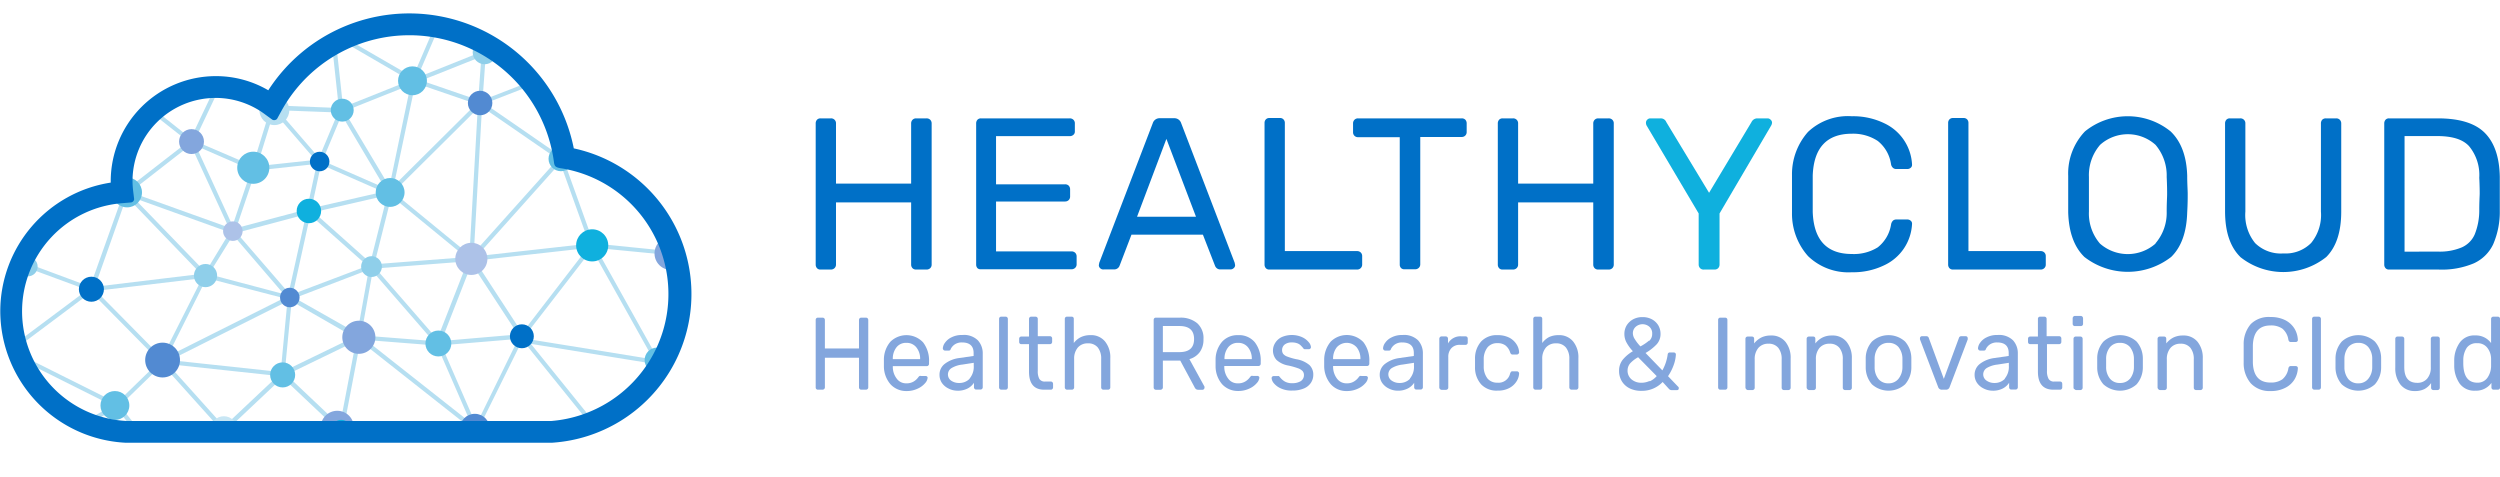 <?xml version="1.0" encoding="UTF-8"?> <svg xmlns="http://www.w3.org/2000/svg" xmlns:xlink="http://www.w3.org/1999/xlink" viewBox="0 0 353.35 67.47"><defs><style>.cls-1{fill:none;}.cls-2{fill:#0070c7;}.cls-3{fill:#83a6dd;}.cls-4{fill:#0fb0de;}.cls-5{clip-path:url(#clip-path);}.cls-6{fill:#b6dff1;}.cls-7{fill:#adc2e8;}.cls-8{fill:#528ad2;}.cls-9{fill:#62bfe4;}.cls-10{fill:#8fcfea;}.cls-11{fill:#c8e6f4;}</style><clipPath id="clip-path" transform="translate(0.04 1.9)"><path class="cls-1" d="M95.41,39.5A19.19,19.19,0,0,0,79.25,20.55a21.82,21.82,0,0,0-40.71-7.24A13.08,13.08,0,0,0,17.64,23.8a13.3,13.3,0,0,0,.1,1.55A16.58,16.58,0,0,0,2.26,41.89a16.79,16.79,0,0,0,16,16.81H77.52A19.24,19.24,0,0,0,95.41,39.5Z"></path></clipPath></defs><g id="Capa_2" data-name="Capa 2"><g id="Capa_1-2" data-name="Capa 1"><path class="cls-2" d="M115.43,36a.76.76,0,0,1-.18-.51V15.57a.77.77,0,0,1,.18-.54.65.65,0,0,1,.49-.2h1.46a.69.69,0,0,1,.74.74v8.48h10.62V15.57a.73.73,0,0,1,.2-.54.69.69,0,0,1,.5-.2h1.47a.72.72,0,0,1,.53.2.73.73,0,0,1,.2.54V35.5a.69.69,0,0,1-.21.51.76.76,0,0,1-.52.19h-1.47a.68.68,0,0,1-.5-.19.73.73,0,0,1-.2-.51V26.71H118.12V35.5a.7.7,0,0,1-.22.51.73.73,0,0,1-.52.19h-1.46A.64.64,0,0,1,115.43,36Z" transform="translate(0.04 1.9)"></path><path class="cls-2" d="M138.11,36a.76.76,0,0,1-.18-.51V15.57a.77.77,0,0,1,.18-.54.66.66,0,0,1,.49-.2h12.55a.72.72,0,0,1,.53.2.69.69,0,0,1,.2.54v1.1a.59.59,0,0,1-.2.48.72.72,0,0,1-.53.19H140.74v6.81h9.74a.72.72,0,0,1,.53.19.75.75,0,0,1,.2.54v1a.69.69,0,0,1-.2.5.72.72,0,0,1-.53.2h-9.74v7.05h10.65a.75.75,0,0,1,.54.2.72.72,0,0,1,.2.53v1.1a.67.67,0,0,1-.22.51.73.73,0,0,1-.52.19H138.6A.66.66,0,0,1,138.11,36Z" transform="translate(0.04 1.9)"></path><path class="cls-2" d="M155.45,36a.58.58,0,0,1-.18-.43l.06-.33,7.57-19.75a1,1,0,0,1,1-.68h2a1,1,0,0,1,1,.68l7.57,19.75.06.33a.53.53,0,0,1-.2.43.64.64,0,0,1-.44.18h-1.43a.78.78,0,0,1-.51-.16.84.84,0,0,1-.26-.36l-1.71-4.39h-10.1l-1.68,4.39a.8.8,0,0,1-.76.52h-1.47A.61.61,0,0,1,155.45,36Zm5.22-7.27H169l-4.18-11Z" transform="translate(0.04 1.9)"></path><path class="cls-2" d="M178.87,36a.76.76,0,0,1-.18-.51v-20a.72.72,0,0,1,.18-.51.65.65,0,0,1,.49-.2h1.52a.63.63,0,0,1,.49.2.69.69,0,0,1,.19.51v18.1h10.19a.73.73,0,0,1,.54.2.69.69,0,0,1,.2.5V35.5a.7.7,0,0,1-.22.51.73.73,0,0,1-.52.19H179.36A.64.64,0,0,1,178.87,36Z" transform="translate(0.04 1.9)"></path><path class="cls-2" d="M198,36a.69.69,0,0,1-.2-.51v-18h-5.9a.68.68,0,0,1-.7-.7V15.57a.73.73,0,0,1,.2-.54.69.69,0,0,1,.5-.2h14.66a.69.69,0,0,1,.52.2.77.77,0,0,1,.18.54v1.19a.68.68,0,0,1-.7.7h-5.86v18a.67.67,0,0,1-.22.51.73.73,0,0,1-.52.19h-1.46A.66.66,0,0,1,198,36Z" transform="translate(0.04 1.9)"></path><path class="cls-2" d="M211.84,36a.76.76,0,0,1-.18-.51V15.57a.77.77,0,0,1,.18-.54.65.65,0,0,1,.49-.2h1.46a.69.69,0,0,1,.74.74v8.48h10.62V15.57a.73.73,0,0,1,.2-.54.69.69,0,0,1,.5-.2h1.47a.72.72,0,0,1,.53.2.69.69,0,0,1,.2.54V35.5a.69.69,0,0,1-.21.51.74.74,0,0,1-.52.19h-1.47a.68.68,0,0,1-.5-.19.73.73,0,0,1-.2-.51V26.71H214.53V35.5a.67.67,0,0,1-.22.51.73.73,0,0,1-.52.19h-1.46A.64.64,0,0,1,211.84,36Z" transform="translate(0.04 1.9)"></path><path class="cls-2" d="M255.51,34.3a9,9,0,0,1-2.27-6.06c0-.55,0-1.45,0-2.69s0-2.18,0-2.75a9,9,0,0,1,2.27-6.06,8.21,8.21,0,0,1,6.19-2.21,10.06,10.06,0,0,1,4.6,1,6.81,6.81,0,0,1,3.91,5.85.53.53,0,0,1-.2.44.71.71,0,0,1-.47.17H268a.68.68,0,0,1-.48-.16.89.89,0,0,1-.28-.51,5.13,5.13,0,0,0-1.88-3.3A6.31,6.31,0,0,0,261.7,17c-3.55,0-5.39,2-5.53,5.92,0,.55,0,1.4,0,2.54s0,2,0,2.59Q256.38,34,261.7,34a6.37,6.37,0,0,0,3.66-.94,5.12,5.12,0,0,0,1.89-3.27,1,1,0,0,1,.28-.52.73.73,0,0,1,.48-.15h1.53a.71.71,0,0,1,.47.17.53.53,0,0,1,.2.44,6.81,6.81,0,0,1-3.91,5.85,10.06,10.06,0,0,1-4.6,1A8.21,8.21,0,0,1,255.51,34.3Z" transform="translate(0.04 1.9)"></path><path class="cls-2" d="M275.49,36a.76.76,0,0,1-.18-.51v-20a.72.72,0,0,1,.18-.51.66.66,0,0,1,.49-.2h1.53a.66.66,0,0,1,.49.2.72.72,0,0,1,.18.51v18.1h10.2a.72.72,0,0,1,.53.2.69.69,0,0,1,.2.5V35.5a.67.67,0,0,1-.22.51.72.72,0,0,1-.51.19H276A.66.66,0,0,1,275.49,36Z" transform="translate(0.04 1.9)"></path><path class="cls-2" d="M294.57,34.42c-1.44-1.4-2.21-3.5-2.29-6.31,0-.61,0-1.47,0-2.59s0-2,0-2.57a8.62,8.62,0,0,1,2.37-6.28,9.62,9.62,0,0,1,12.1,0c1.49,1.42,2.27,3.52,2.35,6.28,0,1.19.07,2,.07,2.57s0,1.37-.07,2.59q-.12,4.22-2.27,6.31a10,10,0,0,1-12.26,0Zm10.05-1.93A6.6,6.6,0,0,0,306.2,28c0-1.22.06-2,.06-2.44s0-1.26-.06-2.44a6.69,6.69,0,0,0-1.58-4.55,5.86,5.86,0,0,0-7.83,0,6.55,6.55,0,0,0-1.58,4.55c0,.59,0,1.4,0,2.44s0,1.83,0,2.44a6.5,6.5,0,0,0,1.56,4.53,5.94,5.94,0,0,0,7.85,0Z" transform="translate(0.04 1.9)"></path><path class="cls-2" d="M316.58,34.39q-2.13-2.13-2.13-6.43V15.57a.77.77,0,0,1,.18-.54.63.63,0,0,1,.49-.2h1.46a.69.69,0,0,1,.74.74V28a6.3,6.3,0,0,0,1.38,4.46,5.19,5.19,0,0,0,4,1.46,5.09,5.09,0,0,0,3.92-1.48A6.24,6.24,0,0,0,328,28V15.57a.77.77,0,0,1,.18-.54.7.7,0,0,1,.52-.2h1.47a.69.69,0,0,1,.5.2.73.73,0,0,1,.2.54V28q0,4.31-2.12,6.43a9.75,9.75,0,0,1-12.14,0Z" transform="translate(0.04 1.9)"></path><path class="cls-2" d="M337.13,36a.76.76,0,0,1-.18-.51V15.57a.77.77,0,0,1,.18-.54.63.63,0,0,1,.49-.2h6.9q4.61,0,6.65,2.06t2.11,6.22c0,.59,0,1.38,0,2.38s0,1.8,0,2.41a11.56,11.56,0,0,1-.93,4.72,5.58,5.58,0,0,1-2.74,2.7,11.62,11.62,0,0,1-4.94.88h-7.05A.63.63,0,0,1,337.13,36Zm7.39-2.34a8,8,0,0,0,3.4-.6,3.57,3.57,0,0,0,1.83-1.86,9.12,9.12,0,0,0,.63-3.43c0-1.22.06-2,.06-2.29s0-1.08-.06-2.26a6.39,6.39,0,0,0-1.45-4.47c-.93-1-2.45-1.42-4.57-1.42h-4.54V33.67Z" transform="translate(0.04 1.9)"></path><path class="cls-3" d="M115.33,53.08a.32.32,0,0,1-.08-.24V43.35a.37.37,0,0,1,.08-.26.29.29,0,0,1,.22-.09h.67a.32.32,0,0,1,.24.09.37.37,0,0,1,.09.26v4h4.82v-4a.37.37,0,0,1,.09-.26.3.3,0,0,1,.23-.09h.66a.32.32,0,0,1,.24.09.37.37,0,0,1,.09.26v9.49a.32.32,0,0,1-.09.24.37.37,0,0,1-.24.1h-.66a.31.31,0,0,1-.23-.1.32.32,0,0,1-.09-.24V48.66h-4.82v4.18a.3.3,0,0,1-.1.24.33.33,0,0,1-.23.1h-.67A.3.3,0,0,1,115.33,53.08Z" transform="translate(0.04 1.9)"></path><path class="cls-3" d="M125.81,52.4a3.91,3.91,0,0,1-.92-2.52l0-.5,0-.48a3.9,3.9,0,0,1,.92-2.5,3.23,3.23,0,0,1,4.62.09,4.21,4.21,0,0,1,.84,2.76v.26a.32.32,0,0,1-.09.24.29.29,0,0,1-.23.1h-4.8V50a2.71,2.71,0,0,0,.55,1.61,1.61,1.61,0,0,0,1.36.67,1.92,1.92,0,0,0,1.06-.27,2.23,2.23,0,0,0,.61-.56.81.81,0,0,1,.2-.21.6.6,0,0,1,.23,0h.61a.31.31,0,0,1,.21.07.23.23,0,0,1,.09.19,1.31,1.31,0,0,1-.37.77,2.94,2.94,0,0,1-1.06.77,3.55,3.55,0,0,1-1.57.33A3,3,0,0,1,125.81,52.4Zm4.2-3.54v0a2.52,2.52,0,0,0-.53-1.66,1.72,1.72,0,0,0-1.41-.64,1.69,1.69,0,0,0-1.41.64,2.57,2.57,0,0,0-.51,1.66v0Z" transform="translate(0.04 1.9)"></path><path class="cls-3" d="M134,53a2.37,2.37,0,0,1-.92-.79,2,2,0,0,1-.33-1.11,1.91,1.91,0,0,1,.74-1.57,4.23,4.23,0,0,1,2-.82l2.08-.3V48q0-1.5-1.65-1.5a1.77,1.77,0,0,0-1,.27,1.69,1.69,0,0,0-.57.63.46.46,0,0,1-.11.2.3.3,0,0,1-.18.05h-.53a.27.27,0,0,1-.22-.1.31.31,0,0,1-.09-.22,1.48,1.48,0,0,1,.3-.78,2.39,2.39,0,0,1,.92-.77,3.19,3.19,0,0,1,1.52-.33,2.8,2.8,0,0,1,2.22.76,2.72,2.72,0,0,1,.68,1.89v4.72a.32.32,0,0,1-.32.34h-.61a.29.29,0,0,1-.22-.1.32.32,0,0,1-.09-.24V52.2a2.36,2.36,0,0,1-.88.8,3,3,0,0,1-1.5.32A2.77,2.77,0,0,1,134,53Zm3-1.39a2.59,2.59,0,0,0,.59-1.82v-.41l-1.62.25a3.71,3.71,0,0,0-1.51.49,1.06,1.06,0,0,0-.05,1.79,1.9,1.9,0,0,0,1.1.32A2,2,0,0,0,137,51.64Z" transform="translate(0.04 1.9)"></path><path class="cls-3" d="M141.26,53.08a.32.32,0,0,1-.09-.24V43.19a.33.33,0,0,1,.09-.25.3.3,0,0,1,.23-.08h.61a.29.29,0,0,1,.22.09.32.32,0,0,1,.09.24v9.65a.32.32,0,0,1-.09.24.3.3,0,0,1-.22.1h-.61A.31.31,0,0,1,141.26,53.08Z" transform="translate(0.04 1.9)"></path><path class="cls-3" d="M145.4,50.63V46.74h-1.09a.28.28,0,0,1-.22-.09.31.31,0,0,1-.08-.23V46a.32.32,0,0,1,.08-.24.28.28,0,0,1,.22-.09h1.09V43.19a.32.32,0,0,1,.09-.24.28.28,0,0,1,.22-.09h.61a.32.32,0,0,1,.23.09.32.32,0,0,1,.09.24v2.43h1.71a.3.3,0,0,1,.23.09.32.32,0,0,1,.09.24v.47a.32.32,0,0,1-.09.23.3.3,0,0,1-.23.09h-1.71v3.79a2.22,2.22,0,0,0,.22,1.12.87.87,0,0,0,.79.38h.84a.28.28,0,0,1,.22.09.36.36,0,0,1,.09.24v.48a.32.32,0,0,1-.09.24.29.29,0,0,1-.22.1h-.94C146.12,53.18,145.4,52.33,145.4,50.63Z" transform="translate(0.04 1.9)"></path><path class="cls-3" d="M150.55,53.08a.32.32,0,0,1-.09-.24V43.19a.33.33,0,0,1,.09-.25.31.31,0,0,1,.23-.08h.63a.31.31,0,0,1,.24.08.33.33,0,0,1,.08.25v3.39a2.87,2.87,0,0,1,1-.83,3.06,3.06,0,0,1,1.35-.28,2.52,2.52,0,0,1,2.07.9,3.53,3.53,0,0,1,.74,2.36v4.11a.32.32,0,0,1-.32.34h-.65a.32.32,0,0,1-.32-.34v-4a2.49,2.49,0,0,0-.48-1.63,1.71,1.71,0,0,0-1.4-.58,1.8,1.8,0,0,0-1.41.58,2.39,2.39,0,0,0-.53,1.63v4a.32.32,0,0,1-.09.24.31.31,0,0,1-.23.1h-.63A.33.33,0,0,1,150.55,53.08Z" transform="translate(0.04 1.9)"></path><path class="cls-3" d="M163.1,53.08a.32.32,0,0,1-.08-.24V43.35a.37.37,0,0,1,.08-.26.28.28,0,0,1,.22-.09h3.38a3.62,3.62,0,0,1,2.47.78,2.82,2.82,0,0,1,.89,2.26,3,3,0,0,1-.52,1.82,2.76,2.76,0,0,1-1.47,1l2.13,3.88a.32.32,0,0,1,0,.16.27.27,0,0,1-.08.2.25.25,0,0,1-.19.09h-.61a.54.54,0,0,1-.33-.1.88.88,0,0,1-.21-.3l-2-3.72h-2.46v3.78a.3.3,0,0,1-.1.24.33.33,0,0,1-.23.1h-.67A.29.29,0,0,1,163.1,53.08Zm3.54-5.21c1.4,0,2.09-.61,2.09-1.85s-.69-1.84-2.09-1.84h-2.32v3.69Z" transform="translate(0.04 1.9)"></path><path class="cls-3" d="M172.69,52.4a3.91,3.91,0,0,1-.92-2.52l0-.5,0-.48a3.9,3.9,0,0,1,.92-2.5,2.92,2.92,0,0,1,2.26-.93,2.88,2.88,0,0,1,2.36,1,4.21,4.21,0,0,1,.84,2.76v.26a.32.32,0,0,1-.09.24.29.29,0,0,1-.23.1H173V50a2.71,2.71,0,0,0,.55,1.61,1.61,1.61,0,0,0,1.36.67A1.92,1.92,0,0,0,176,52a2.23,2.23,0,0,0,.61-.56,1,1,0,0,1,.2-.21.6.6,0,0,1,.23,0h.61a.34.34,0,0,1,.22.07.23.23,0,0,1,.09.19,1.33,1.33,0,0,1-.38.77,2.94,2.94,0,0,1-1.06.77,3.55,3.55,0,0,1-1.57.33A3,3,0,0,1,172.69,52.4Zm4.2-3.54v0a2.52,2.52,0,0,0-.53-1.66,1.72,1.72,0,0,0-1.41-.64,1.69,1.69,0,0,0-1.41.64,2.57,2.57,0,0,0-.51,1.66v0Z" transform="translate(0.04 1.9)"></path><path class="cls-3" d="M181,53a2.69,2.69,0,0,1-1-.74,1.28,1.28,0,0,1-.31-.7.3.3,0,0,1,.09-.23.37.37,0,0,1,.21-.08h.58a.23.23,0,0,1,.13,0,.76.76,0,0,1,.14.13,2.5,2.5,0,0,0,.71.64,2,2,0,0,0,1.06.24,2.22,2.22,0,0,0,1.2-.29,1,1,0,0,0,.45-.85.85.85,0,0,0-.2-.58,1.64,1.64,0,0,0-.64-.39,10.56,10.56,0,0,0-1.34-.38,3.33,3.33,0,0,1-1.7-.8,2,2,0,0,1-.19-2.39,2.18,2.18,0,0,1,.9-.82,3.59,3.59,0,0,1,2.92,0,2.6,2.6,0,0,1,.93.71,1.21,1.21,0,0,1,.31.68.29.29,0,0,1-.09.22.29.29,0,0,1-.21.09h-.53a.27.27,0,0,1-.27-.16,4.59,4.59,0,0,0-.4-.43,1.32,1.32,0,0,0-.46-.26,2.14,2.14,0,0,0-.76-.11,1.57,1.57,0,0,0-1,.3,1,1,0,0,0-.36.79.91.91,0,0,0,.15.52,1.32,1.32,0,0,0,.58.39,8.67,8.67,0,0,0,1.27.37,3.84,3.84,0,0,1,1.87.83,1.87,1.87,0,0,1,.54,1.38,2,2,0,0,1-.34,1.13,2.17,2.17,0,0,1-1,.8,4,4,0,0,1-1.6.29A3.58,3.58,0,0,1,181,53Z" transform="translate(0.04 1.9)"></path><path class="cls-3" d="M188.05,52.4a4,4,0,0,1-.93-2.52v-1a4,4,0,0,1,.93-2.5,3.23,3.23,0,0,1,4.62.09,4.21,4.21,0,0,1,.83,2.76v.26a.32.32,0,0,1-.09.24.27.27,0,0,1-.22.1h-4.81V50a2.78,2.78,0,0,0,.55,1.61,1.64,1.64,0,0,0,1.36.67,1.87,1.87,0,0,0,1.06-.27,2.29,2.29,0,0,0,.62-.56,1.06,1.06,0,0,1,.19-.21.7.7,0,0,1,.24,0H193a.31.31,0,0,1,.21.07.23.23,0,0,1,.09.19,1.31,1.31,0,0,1-.37.77,3,3,0,0,1-1.06.77,3.58,3.58,0,0,1-1.57.33A2.92,2.92,0,0,1,188.05,52.4Zm4.19-3.54v0a2.52,2.52,0,0,0-.52-1.66,1.88,1.88,0,0,0-2.83,0,2.57,2.57,0,0,0-.51,1.66v0Z" transform="translate(0.04 1.9)"></path><path class="cls-3" d="M196.23,53a2.37,2.37,0,0,1-.92-.79,2,2,0,0,1-.34-1.11,1.92,1.92,0,0,1,.75-1.57,4.23,4.23,0,0,1,2-.82l2.07-.3V48q0-1.5-1.65-1.5a1.76,1.76,0,0,0-1,.27,1.69,1.69,0,0,0-.57.63.46.46,0,0,1-.11.2.32.32,0,0,1-.18.05h-.54a.26.26,0,0,1-.21-.1.31.31,0,0,1-.09-.22,1.48,1.48,0,0,1,.3-.78,2.32,2.32,0,0,1,.92-.77,3.19,3.19,0,0,1,1.52-.33,2.83,2.83,0,0,1,2.22.76,2.72,2.72,0,0,1,.67,1.89v4.72a.32.32,0,0,1-.09.24.31.31,0,0,1-.23.1h-.61a.3.3,0,0,1-.22-.1.36.36,0,0,1-.08-.24V52.2a2.32,2.32,0,0,1-.89.8,3,3,0,0,1-1.49.32A2.77,2.77,0,0,1,196.23,53Zm3-1.39a2.58,2.58,0,0,0,.58-1.82v-.41l-1.62.25a3.76,3.76,0,0,0-1.51.49,1.06,1.06,0,0,0,0,1.79,1.88,1.88,0,0,0,1.1.32A2,2,0,0,0,199.25,51.64Z" transform="translate(0.04 1.9)"></path><path class="cls-3" d="M203.48,53.08a.32.32,0,0,1-.09-.24V46a.37.37,0,0,1,.09-.25.29.29,0,0,1,.23-.1h.58a.32.32,0,0,1,.24.09.36.36,0,0,1,.09.26v.64a2,2,0,0,1,1.93-1h.54a.32.32,0,0,1,.23.08.35.35,0,0,1,.09.25v.54a.32.32,0,0,1-.09.24.29.29,0,0,1-.23.09h-.79a1.57,1.57,0,0,0-1.2.47,1.77,1.77,0,0,0-.44,1.26v4.29a.32.32,0,0,1-.09.24.37.37,0,0,1-.24.1h-.62A.33.33,0,0,1,203.48,53.08Z" transform="translate(0.04 1.9)"></path><path class="cls-3" d="M209.32,52.44a3.55,3.55,0,0,1-.88-2.46V48.82a3.59,3.59,0,0,1,.88-2.47,3,3,0,0,1,2.31-.88,3.57,3.57,0,0,1,1.68.37,2.68,2.68,0,0,1,1,.93,2.24,2.24,0,0,1,.36,1.1.25.25,0,0,1-.09.23.31.31,0,0,1-.23.11h-.6a.29.29,0,0,1-.21-.07.62.62,0,0,1-.14-.24,2,2,0,0,0-.69-1,1.88,1.88,0,0,0-1.1-.3,1.76,1.76,0,0,0-1.38.57,2.68,2.68,0,0,0-.56,1.73v1a2.7,2.7,0,0,0,.56,1.73,1.79,1.79,0,0,0,1.38.56,1.67,1.67,0,0,0,1.79-1.31.84.84,0,0,1,.14-.24.29.29,0,0,1,.21-.06h.6a.3.3,0,0,1,.23.1.27.27,0,0,1,.09.23,2.24,2.24,0,0,1-.36,1.09,2.68,2.68,0,0,1-1,.93,3.34,3.34,0,0,1-1.68.38A3,3,0,0,1,209.32,52.44Z" transform="translate(0.04 1.9)"></path><path class="cls-3" d="M216.76,53.08a.32.32,0,0,1-.09-.24V43.19a.33.33,0,0,1,.09-.25.31.31,0,0,1,.23-.08h.64a.28.28,0,0,1,.23.08.33.33,0,0,1,.08.25v3.39a2.87,2.87,0,0,1,.95-.83,3.06,3.06,0,0,1,1.35-.28,2.52,2.52,0,0,1,2.07.9,3.53,3.53,0,0,1,.74,2.36v4.11a.32.32,0,0,1-.09.24.31.31,0,0,1-.23.1h-.65a.3.3,0,0,1-.22-.1.32.32,0,0,1-.09-.24v-4a2.5,2.5,0,0,0-.49-1.63,1.71,1.71,0,0,0-1.4-.58,1.8,1.8,0,0,0-1.41.58,2.39,2.39,0,0,0-.53,1.63v4a.32.32,0,0,1-.09.24.3.3,0,0,1-.22.1H217A.33.33,0,0,1,216.76,53.08Z" transform="translate(0.04 1.9)"></path><path class="cls-3" d="M230.32,53a2.7,2.7,0,0,1-1.12-1,2.76,2.76,0,0,1-.4-1.48,2.49,2.49,0,0,1,.51-1.57,5.41,5.41,0,0,1,1.44-1.21,5.93,5.93,0,0,1-.93-1.29,2.53,2.53,0,0,1-.27-1.15,2.35,2.35,0,0,1,.31-1.19,2.46,2.46,0,0,1,.91-.87,2.7,2.7,0,0,1,1.35-.32,2.74,2.74,0,0,1,1.32.31,2.37,2.37,0,0,1,.9.85,2.34,2.34,0,0,1,.32,1.2,2.14,2.14,0,0,1-.55,1.49,6.91,6.91,0,0,1-1.57,1.22l2.38,2.46a6.37,6.37,0,0,0,.75-2.24.29.29,0,0,1,.09-.21.25.25,0,0,1,.21-.08h.57a.32.32,0,0,1,.21.08.33.33,0,0,1,.08.22,5.17,5.17,0,0,1-.31,1.47,7.12,7.12,0,0,1-.8,1.58l1.41,1.47a.25.25,0,0,1,.11.22c0,.18-.08.28-.26.28h-.73a.5.5,0,0,1-.38-.15l-.91-1a4,4,0,0,1-3,1.25A3.64,3.64,0,0,1,230.32,53Zm2.8-1a2.9,2.9,0,0,0,1-.74l-2.63-2.67a4.59,4.59,0,0,0-1.11.85,1.56,1.56,0,0,0-.38,1,1.6,1.6,0,0,0,.57,1.29,2.12,2.12,0,0,0,1.38.47A2.77,2.77,0,0,0,233.12,51.94Zm-.07-5.71a1.29,1.29,0,0,0,.43-1,1.24,1.24,0,0,0-.39-1,1.47,1.47,0,0,0-1.94,0,1.2,1.2,0,0,0-.4.94A1.55,1.55,0,0,0,231,46a6,6,0,0,0,.82,1.06A6.74,6.74,0,0,0,233.05,46.23Z" transform="translate(0.04 1.9)"></path><path class="cls-3" d="M242.88,53.08a.32.32,0,0,1-.08-.24V43.33a.35.35,0,0,1,.08-.24.28.28,0,0,1,.22-.09h.69a.32.32,0,0,1,.24.09.36.36,0,0,1,.08.24v9.51a.32.32,0,0,1-.32.34h-.69A.29.29,0,0,1,242.88,53.08Z" transform="translate(0.04 1.9)"></path><path class="cls-3" d="M246.75,53.08a.32.32,0,0,1-.09-.24V46a.32.32,0,0,1,.09-.24.3.3,0,0,1,.23-.09h.59a.36.36,0,0,1,.24.08.39.39,0,0,1,.08.25v.64a3.13,3.13,0,0,1,1-.83,3,3,0,0,1,1.37-.29,2.52,2.52,0,0,1,2.06.9,3.58,3.58,0,0,1,.73,2.36v4.11a.32.32,0,0,1-.09.24.31.31,0,0,1-.23.1h-.63a.32.32,0,0,1-.32-.34v-4a2.49,2.49,0,0,0-.48-1.63,1.71,1.71,0,0,0-1.39-.58,1.8,1.8,0,0,0-1.41.58,2.39,2.39,0,0,0-.53,1.63v4a.32.32,0,0,1-.09.24.31.31,0,0,1-.23.1H247A.31.31,0,0,1,246.75,53.08Z" transform="translate(0.04 1.9)"></path><path class="cls-3" d="M255.4,53.08a.32.32,0,0,1-.09-.24V46a.32.32,0,0,1,.09-.24.32.32,0,0,1,.23-.09h.59a.33.33,0,0,1,.24.08.34.34,0,0,1,.08.25v.64a3,3,0,0,1,1-.83,2.91,2.91,0,0,1,1.36-.29,2.5,2.5,0,0,1,2.06.9,3.58,3.58,0,0,1,.74,2.36v4.11a.32.32,0,0,1-.32.34h-.64a.32.32,0,0,1-.32-.34v-4a2.49,2.49,0,0,0-.48-1.63,1.7,1.7,0,0,0-1.39-.58,1.8,1.8,0,0,0-1.41.58,2.38,2.38,0,0,0-.52,1.63v4a.32.32,0,0,1-.32.34h-.64A.33.33,0,0,1,255.4,53.08Z" transform="translate(0.04 1.9)"></path><path class="cls-3" d="M264.54,52.42a3.64,3.64,0,0,1-.88-2.4l0-.62,0-.63a3.59,3.59,0,0,1,.89-2.4,3.48,3.48,0,0,1,4.67,0,3.59,3.59,0,0,1,.89,2.4q0,.31,0,.63c0,.2,0,.41,0,.62a3.64,3.64,0,0,1-.88,2.4,3.51,3.51,0,0,1-4.69,0Zm3.75-.78a2.61,2.61,0,0,0,.56-1.69c0-.1,0-.28,0-.55s0-.46,0-.55a2.64,2.64,0,0,0-.56-1.7,1.78,1.78,0,0,0-1.4-.59,1.8,1.8,0,0,0-1.41.59,2.64,2.64,0,0,0-.56,1.7V50a2.61,2.61,0,0,0,.56,1.69,1.77,1.77,0,0,0,1.41.59A1.75,1.75,0,0,0,268.29,51.64Z" transform="translate(0.04 1.9)"></path><path class="cls-3" d="M273.9,52.81l-2.57-6.74a.58.58,0,0,1,0-.15.29.29,0,0,1,.08-.22.27.27,0,0,1,.19-.08h.64a.34.34,0,0,1,.33.23l2.13,5.8,2.14-5.8a.28.28,0,0,1,.11-.16.34.34,0,0,1,.22-.07h.64a.29.29,0,0,1,.19.08.33.33,0,0,1,.08.22l0,.15-2.56,6.74a.52.52,0,0,1-.51.37h-.55A.54.54,0,0,1,273.9,52.81Z" transform="translate(0.04 1.9)"></path><path class="cls-3" d="M280.31,53a2.37,2.37,0,0,1-.92-.79,2,2,0,0,1-.34-1.11,1.92,1.92,0,0,1,.75-1.57,4.23,4.23,0,0,1,2-.82l2.07-.3V48c0-1-.55-1.5-1.64-1.5a1.77,1.77,0,0,0-1,.27,1.69,1.69,0,0,0-.57.63.46.46,0,0,1-.11.2.32.32,0,0,1-.18.05h-.54a.26.26,0,0,1-.21-.1.31.31,0,0,1-.09-.22,1.48,1.48,0,0,1,.3-.78,2.32,2.32,0,0,1,.92-.77,3.19,3.19,0,0,1,1.52-.33,2.83,2.83,0,0,1,2.22.76,2.72,2.72,0,0,1,.67,1.89v4.72a.32.32,0,0,1-.09.24.3.3,0,0,1-.22.1h-.61a.31.31,0,0,1-.23-.1.36.36,0,0,1-.08-.24V52.2a2.36,2.36,0,0,1-.88.8,3,3,0,0,1-1.5.32A2.77,2.77,0,0,1,280.31,53Zm3-1.39a2.58,2.58,0,0,0,.58-1.82v-.41l-1.62.25a3.76,3.76,0,0,0-1.51.49,1.06,1.06,0,0,0,0,1.79,1.9,1.9,0,0,0,1.1.32A2,2,0,0,0,283.33,51.64Z" transform="translate(0.04 1.9)"></path><path class="cls-3" d="M288,50.63V46.74h-1.1a.29.29,0,0,1-.22-.09.36.36,0,0,1-.08-.23V46a.36.36,0,0,1,.08-.24.29.29,0,0,1,.22-.09H288V43.19a.32.32,0,0,1,.08-.24.28.28,0,0,1,.22-.09h.61a.32.32,0,0,1,.23.09.32.32,0,0,1,.09.24v2.43H291a.29.29,0,0,1,.22.09.32.32,0,0,1,.09.24v.47a.32.32,0,0,1-.09.23.29.29,0,0,1-.22.09h-1.72v3.79a2.2,2.2,0,0,0,.23,1.12.84.84,0,0,0,.78.38h.84a.3.3,0,0,1,.23.09.41.41,0,0,1,.08.24v.48a.36.36,0,0,1-.08.24.31.31,0,0,1-.23.1h-.94C288.74,53.18,288,52.33,288,50.63Z" transform="translate(0.04 1.9)"></path><path class="cls-3" d="M293,44.1a.34.34,0,0,1-.09-.24V43.1a.34.34,0,0,1,.09-.24.3.3,0,0,1,.23-.11h.82a.34.34,0,0,1,.24.11.34.34,0,0,1,.09.24v.76a.34.34,0,0,1-.09.24.36.36,0,0,1-.24.09h-.82A.32.32,0,0,1,293,44.1Zm.12,9a.32.32,0,0,1-.09-.24V46a.32.32,0,0,1,.09-.24.29.29,0,0,1,.22-.09H294a.3.3,0,0,1,.23.09.32.32,0,0,1,.09.24v6.89a.32.32,0,0,1-.09.24.31.31,0,0,1-.23.1h-.61A.3.3,0,0,1,293.16,53.08Z" transform="translate(0.04 1.9)"></path><path class="cls-3" d="M297.26,52.42a3.59,3.59,0,0,1-.88-2.4l0-.62,0-.63a3.54,3.54,0,0,1,.89-2.4,3.48,3.48,0,0,1,4.67,0,3.64,3.64,0,0,1,.89,2.4q0,.31,0,.63c0,.2,0,.41,0,.62a3.64,3.64,0,0,1-.88,2.4,3.51,3.51,0,0,1-4.69,0Zm3.75-.78a2.66,2.66,0,0,0,.56-1.69c0-.1,0-.28,0-.55s0-.46,0-.55a2.7,2.7,0,0,0-.56-1.7,1.8,1.8,0,0,0-1.41-.59,1.77,1.77,0,0,0-1.4.59,2.58,2.58,0,0,0-.56,1.7l0,.55,0,.55a2.55,2.55,0,0,0,.56,1.69,1.74,1.74,0,0,0,1.4.59A1.77,1.77,0,0,0,301,51.64Z" transform="translate(0.04 1.9)"></path><path class="cls-3" d="M305,53.08a.32.32,0,0,1-.09-.24V46a.32.32,0,0,1,.09-.24.32.32,0,0,1,.23-.09h.59a.36.36,0,0,1,.24.08.39.39,0,0,1,.08.25v.64a3.13,3.13,0,0,1,1-.83,3,3,0,0,1,1.37-.29,2.52,2.52,0,0,1,2.06.9,3.58,3.58,0,0,1,.73,2.36v4.11a.32.32,0,0,1-.09.24.3.3,0,0,1-.22.1h-.64a.32.32,0,0,1-.32-.34v-4a2.49,2.49,0,0,0-.48-1.63,1.71,1.71,0,0,0-1.39-.58,1.8,1.8,0,0,0-1.41.58,2.39,2.39,0,0,0-.53,1.63v4a.32.32,0,0,1-.09.24.31.31,0,0,1-.23.1h-.63A.33.33,0,0,1,305,53.08Z" transform="translate(0.04 1.9)"></path><path class="cls-3" d="M318.08,52.27a4.36,4.36,0,0,1-1-2.89c0-.26,0-.68,0-1.28s0-1,0-1.31a4.33,4.33,0,0,1,1-2.88,3.6,3.6,0,0,1,2.8-1,4.45,4.45,0,0,1,2.09.45,3.29,3.29,0,0,1,1.3,1.2,3.37,3.37,0,0,1,.47,1.59.27.27,0,0,1-.09.21.32.32,0,0,1-.21.08h-.69a.34.34,0,0,1-.22-.07.49.49,0,0,1-.13-.25,2.5,2.5,0,0,0-.85-1.57,2.78,2.78,0,0,0-1.67-.45c-1.6,0-2.44.94-2.5,2.82,0,.26,0,.66,0,1.2s0,1,0,1.24c.06,1.87.9,2.81,2.5,2.81a2.77,2.77,0,0,0,1.66-.45,2.49,2.49,0,0,0,.86-1.56.45.45,0,0,1,.13-.25.29.29,0,0,1,.22-.07h.69a.32.32,0,0,1,.21.08.26.26,0,0,1,.09.21,3.37,3.37,0,0,1-.47,1.59,3.2,3.2,0,0,1-1.3,1.19,4.33,4.33,0,0,1-2.09.46A3.6,3.6,0,0,1,318.08,52.27Z" transform="translate(0.04 1.9)"></path><path class="cls-3" d="M326.84,53.08a.32.32,0,0,1-.09-.24V43.19a.33.33,0,0,1,.09-.25.31.31,0,0,1,.23-.08h.61a.32.32,0,0,1,.23.09.32.32,0,0,1,.09.24v9.65a.32.32,0,0,1-.32.34h-.61A.33.33,0,0,1,326.84,53.08Z" transform="translate(0.04 1.9)"></path><path class="cls-3" d="M330.94,52.42a3.64,3.64,0,0,1-.88-2.4V48.77a3.64,3.64,0,0,1,.89-2.4,3.48,3.48,0,0,1,4.67,0,3.54,3.54,0,0,1,.89,2.4q0,.31,0,.63c0,.2,0,.41,0,.62a3.59,3.59,0,0,1-.88,2.4,3.51,3.51,0,0,1-4.69,0Zm3.75-.78a2.55,2.55,0,0,0,.56-1.69c0-.1,0-.28,0-.55s0-.46,0-.55a2.58,2.58,0,0,0-.56-1.7,1.77,1.77,0,0,0-1.4-.59,1.8,1.8,0,0,0-1.41.59,2.7,2.7,0,0,0-.56,1.7V50a2.66,2.66,0,0,0,.56,1.69,1.77,1.77,0,0,0,1.41.59A1.74,1.74,0,0,0,334.69,51.64Z" transform="translate(0.04 1.9)"></path><path class="cls-3" d="M339.22,52.43a3.75,3.75,0,0,1-.71-2.38V46a.32.32,0,0,1,.09-.24.29.29,0,0,1,.22-.09h.64a.32.32,0,0,1,.23.09.32.32,0,0,1,.09.24v4c0,1.47.61,2.21,1.83,2.21a1.77,1.77,0,0,0,1.4-.59,2.34,2.34,0,0,0,.52-1.62V46a.32.32,0,0,1,.09-.24.32.32,0,0,1,.23-.09h.64a.29.29,0,0,1,.22.09.32.32,0,0,1,.09.24v6.89a.32.32,0,0,1-.09.24.3.3,0,0,1-.22.1h-.6a.32.32,0,0,1-.32-.34v-.65a2.61,2.61,0,0,1-.94.85,2.9,2.9,0,0,1-1.37.28A2.5,2.5,0,0,1,339.22,52.43Z" transform="translate(0.04 1.9)"></path><path class="cls-3" d="M347.62,52.33a4.44,4.44,0,0,1-.78-2.5V49a4.37,4.37,0,0,1,.79-2.49,2.51,2.51,0,0,1,2.17-1,2.65,2.65,0,0,1,2.25,1.08V43.19a.32.32,0,0,1,.09-.24.3.3,0,0,1,.23-.09H353a.32.32,0,0,1,.23.09.32.32,0,0,1,.09.24v9.65a.32.32,0,0,1-.32.34h-.6a.3.3,0,0,1-.22-.1.36.36,0,0,1-.08-.24v-.62a2.66,2.66,0,0,1-2.29,1.1A2.55,2.55,0,0,1,347.62,52.33Zm3.9-.82a2.94,2.94,0,0,0,.53-1.6c0-.11,0-.3,0-.56s0-.46,0-.56a2.54,2.54,0,0,0-.54-1.54,1.7,1.7,0,0,0-1.44-.64,1.65,1.65,0,0,0-1.46.65,3.15,3.15,0,0,0-.49,1.72l0,.42c0,1.86.66,2.79,2,2.79A1.67,1.67,0,0,0,351.52,51.51Z" transform="translate(0.04 1.9)"></path><path class="cls-4" d="M240.25,36a.73.73,0,0,1-.2-.51V28.27l-7.36-12.43a.87.87,0,0,1-.09-.4.58.58,0,0,1,.18-.42.59.59,0,0,1,.43-.19h1.47a.83.83,0,0,1,.79.52l6.05,10,6-10a.91.91,0,0,1,.79-.52h1.47a.61.61,0,0,1,.44.19.56.56,0,0,1,.2.42.93.93,0,0,1-.12.4L243,28.27V35.5a.73.73,0,0,1-.2.51.72.72,0,0,1-.53.19h-1.47A.68.68,0,0,1,240.25,36Z" transform="translate(0.04 1.9)"></path><g class="cls-5"><path class="cls-6" d="M99.61,34.64l-5-15.41L94.56,19,79.33,20.24l-10.87-7.5,10.9-4.23.11,0-.22-.56-11.09,4.3.46-6.36,4-1.59L63.11-1.83,63-1.9l-1.3,3L60.81.66,46.1,2.6l.63.37,1.12,10.39L38.68,13,33,6.45l0,0,1.26-2.65-.55-.26-1.57,3.3L19.73,12.52l-.17.08,7,5.51L17.68,25l-.13,0-.07.2-.19.15.1.11-4.7,13.16L.28,34,.17,34,0,34.54l12.29,4.54L.61,47.8l15.25,7.63L6.58,60.65l.3.53,9.55-5.37,7.77,9.77.48-.38-7.77-9.76,6-5.83,8.52,9.48,0,0h16.6l.16.15.15.14.06-.29H67.12l.51.4.36.28-.43-1L73.78,46.2l0,.29.33.06L86,61.28,95.73,54l.08-.06L84.2,33.14Zm-5.48-15L98.75,34,83.88,32.51,79.67,20.82ZM83.24,32.53l-15.9,1.78,11.8-13.18ZM78.8,20.6,66.93,33.85l1.16-20.63ZM55.55,25.28,67.48,13.44,66.31,34.1Zm10.26,9.17-12.94,1,2.35-9.36,0,0,.06-.27Zm1.45-21.66L55.61,24.37,58.68,9.84ZM59.51,9.48,68,6.1l-.45,6.15ZM55,24.48,48.63,13.82,58,10.08ZM52.3,35.22l-8-7.13L54.69,25.7Zm-.4.45-10.56,4,2.47-11.18ZM44,27.52l1.33-6.16,8.79,3.85Zm-.65.16-10,2.66,2.71-8h0l0-.13,8.67-.94ZM32.83,30,27.64,18.7l7.85,3.41Zm.08,1.33,7.15,8.33L29.48,36.86ZM29,36.56,18.85,26.07l13.57,4.87ZM33.41,31l9.81-2.61L40.76,39.5Zm7.77,9.68L50,45.75l-9.77,4.74Zm-1.55,10L24,49l16.58-8.31Zm2-10.46,10.45-4-1.62,9Zm11-3.76,8.55,9.84L51,45.5Zm.43-.42,13-1-4.3,11Zm13.56-.67,6.54,10-10.81.93ZM63.27-1l8,5.13-2.61,1,0-.57L62.25,1.38ZM62,1.94l6.07,3,0,.46L58.94,9.06ZM60.7,1.28l.77.38L58.31,9,47.94,3ZM47.38,3.35,57.9,9.47l-9.45,3.78Zm.87,11,6.12,10.33-8.83-3.87ZM47.74,14l-2.69,6.41-5.82-6.73ZM44.53,20.7l-8.24.89,2.38-7.67ZM32.5,7.32l.29-.13,5.41,6.19-2.52,8.15L27.44,18ZM20.71,12.73l10.94-5-4.73,9.93Zm6.21,5.85,5.37,11.67-13.93-5Zm-9.06,7.33L28.37,36.82l-15,1.81Zm4.4,23.5-5.81,5.64L1.75,47.7l11.1-8.31,9.58,9.7-.55.28Zm.6-.75-9.33-9.45,15-1.79ZM29.17,37.4l10.9,2.84L23.61,48.5ZM23.69,49.56l15.53,1.67-7.6,7.16Zm8.68,9,7.53-7.1,7.52,7.1ZM48,58.23l-7.56-7.15,9.84-4.77Zm.56.29,2.33-12.2,15.47,12.2Zm3.1-12.37,10.07.79,4.75,10.9Zm15.6,12L62.4,47l.24,0-.1-.11L73.21,46ZM67.1,34.94,83,33.16l-9.24,12Zm19,25.5L75,46.7l17.37,2.82.07-.46L95,53.72ZM92.32,48.9,74.4,46l-.29-.36,9.51-12.3Z" transform="translate(0.04 1.9)"></path><circle class="cls-7" cx="66.62" cy="36.59" r="2.27"></circle><circle class="cls-2" cx="73.76" cy="47.53" r="1.69"></circle><circle class="cls-8" cx="67.11" cy="60.6" r="2.11"></circle><circle class="cls-2" cx="12.92" cy="40.88" r="1.77"></circle><circle class="cls-8" cx="22.98" cy="50.89" r="2.46"></circle><circle class="cls-8" cx="40.96" cy="42.05" r="1.38"></circle><circle class="cls-7" cx="32.91" cy="32.67" r="1.38"></circle><circle class="cls-3" cx="50.72" cy="47.67" r="2.34"></circle><circle class="cls-3" cx="47.67" cy="60.4" r="2.34"></circle><circle class="cls-8" cx="67.86" cy="14.56" r="1.73"></circle><circle class="cls-3" cx="27.07" cy="20.01" r="1.76"></circle><circle class="cls-3" cx="94.85" cy="35.82" r="2.34"></circle><circle class="cls-2" cx="45.18" cy="22.83" r="1.38"></circle><circle class="cls-9" cx="35.8" cy="23.71" r="2.27"></circle><circle class="cls-9" cx="55.14" cy="27.2" r="2.04"></circle><circle class="cls-6" cx="38.78" cy="15.57" r="2.11"></circle><circle class="cls-10" cx="68.5" cy="7.39" r="1.69"></circle><circle class="cls-4" cx="48.23" cy="60.72" r="1.38"></circle><circle class="cls-9" cx="16.24" cy="57.31" r="2.04"></circle><circle class="cls-9" cx="58.3" cy="11.42" r="2.04"></circle><circle class="cls-9" cx="39.95" cy="52.99" r="1.77"></circle><circle class="cls-10" cx="3.94" cy="37.68" r="1.38"></circle><circle class="cls-4" cx="83.7" cy="34.68" r="2.27"></circle><circle class="cls-9" cx="61.96" cy="48.55" r="1.83"></circle><circle class="cls-10" cx="52.51" cy="37.68" r="1.47"></circle><circle class="cls-9" cx="92.87" cy="50.89" r="1.76"></circle><circle class="cls-9" cx="79.29" cy="22.44" r="1.76"></circle><circle class="cls-10" cx="29.05" cy="38.95" r="1.64"></circle><circle class="cls-11" cx="31.64" cy="60.72" r="1.89"></circle><circle class="cls-4" cx="43.66" cy="29.82" r="1.73"></circle><circle class="cls-9" cx="48.37" cy="15.57" r="1.62"></circle><circle class="cls-9" cx="17.96" cy="27.2" r="2.11"></circle></g><path class="cls-2" d="M78,60.68H17.77A18.66,18.66,0,0,1,0,42.07,18.41,18.41,0,0,1,15.61,23.91v-.22A14.86,14.86,0,0,1,30.45,8.86a14.64,14.64,0,0,1,7.43,2,23.71,23.71,0,0,1,43.18,8.21,21.06,21.06,0,0,1-3,41.6ZM30.45,11.94A11.76,11.76,0,0,0,18.69,23.69a12.11,12.11,0,0,0,.09,1.4l.14,1.15a.5.5,0,0,1-.42.47l-1.14.1A15.33,15.33,0,0,0,3.08,42.07,15.54,15.54,0,0,0,17.83,57.6H77.91a18,18,0,0,0,1.57-35.68s-.36-.05-.47-.08c-.46-.1-.65-.22-.73-.66l-.08-.56a20.62,20.62,0,0,0-38.47-6.83l-.61,1.11a.54.54,0,0,1-.68.11l-1-.73A11.66,11.66,0,0,0,30.45,11.94Z" transform="translate(0.04 1.9)"></path></g></g></svg> 